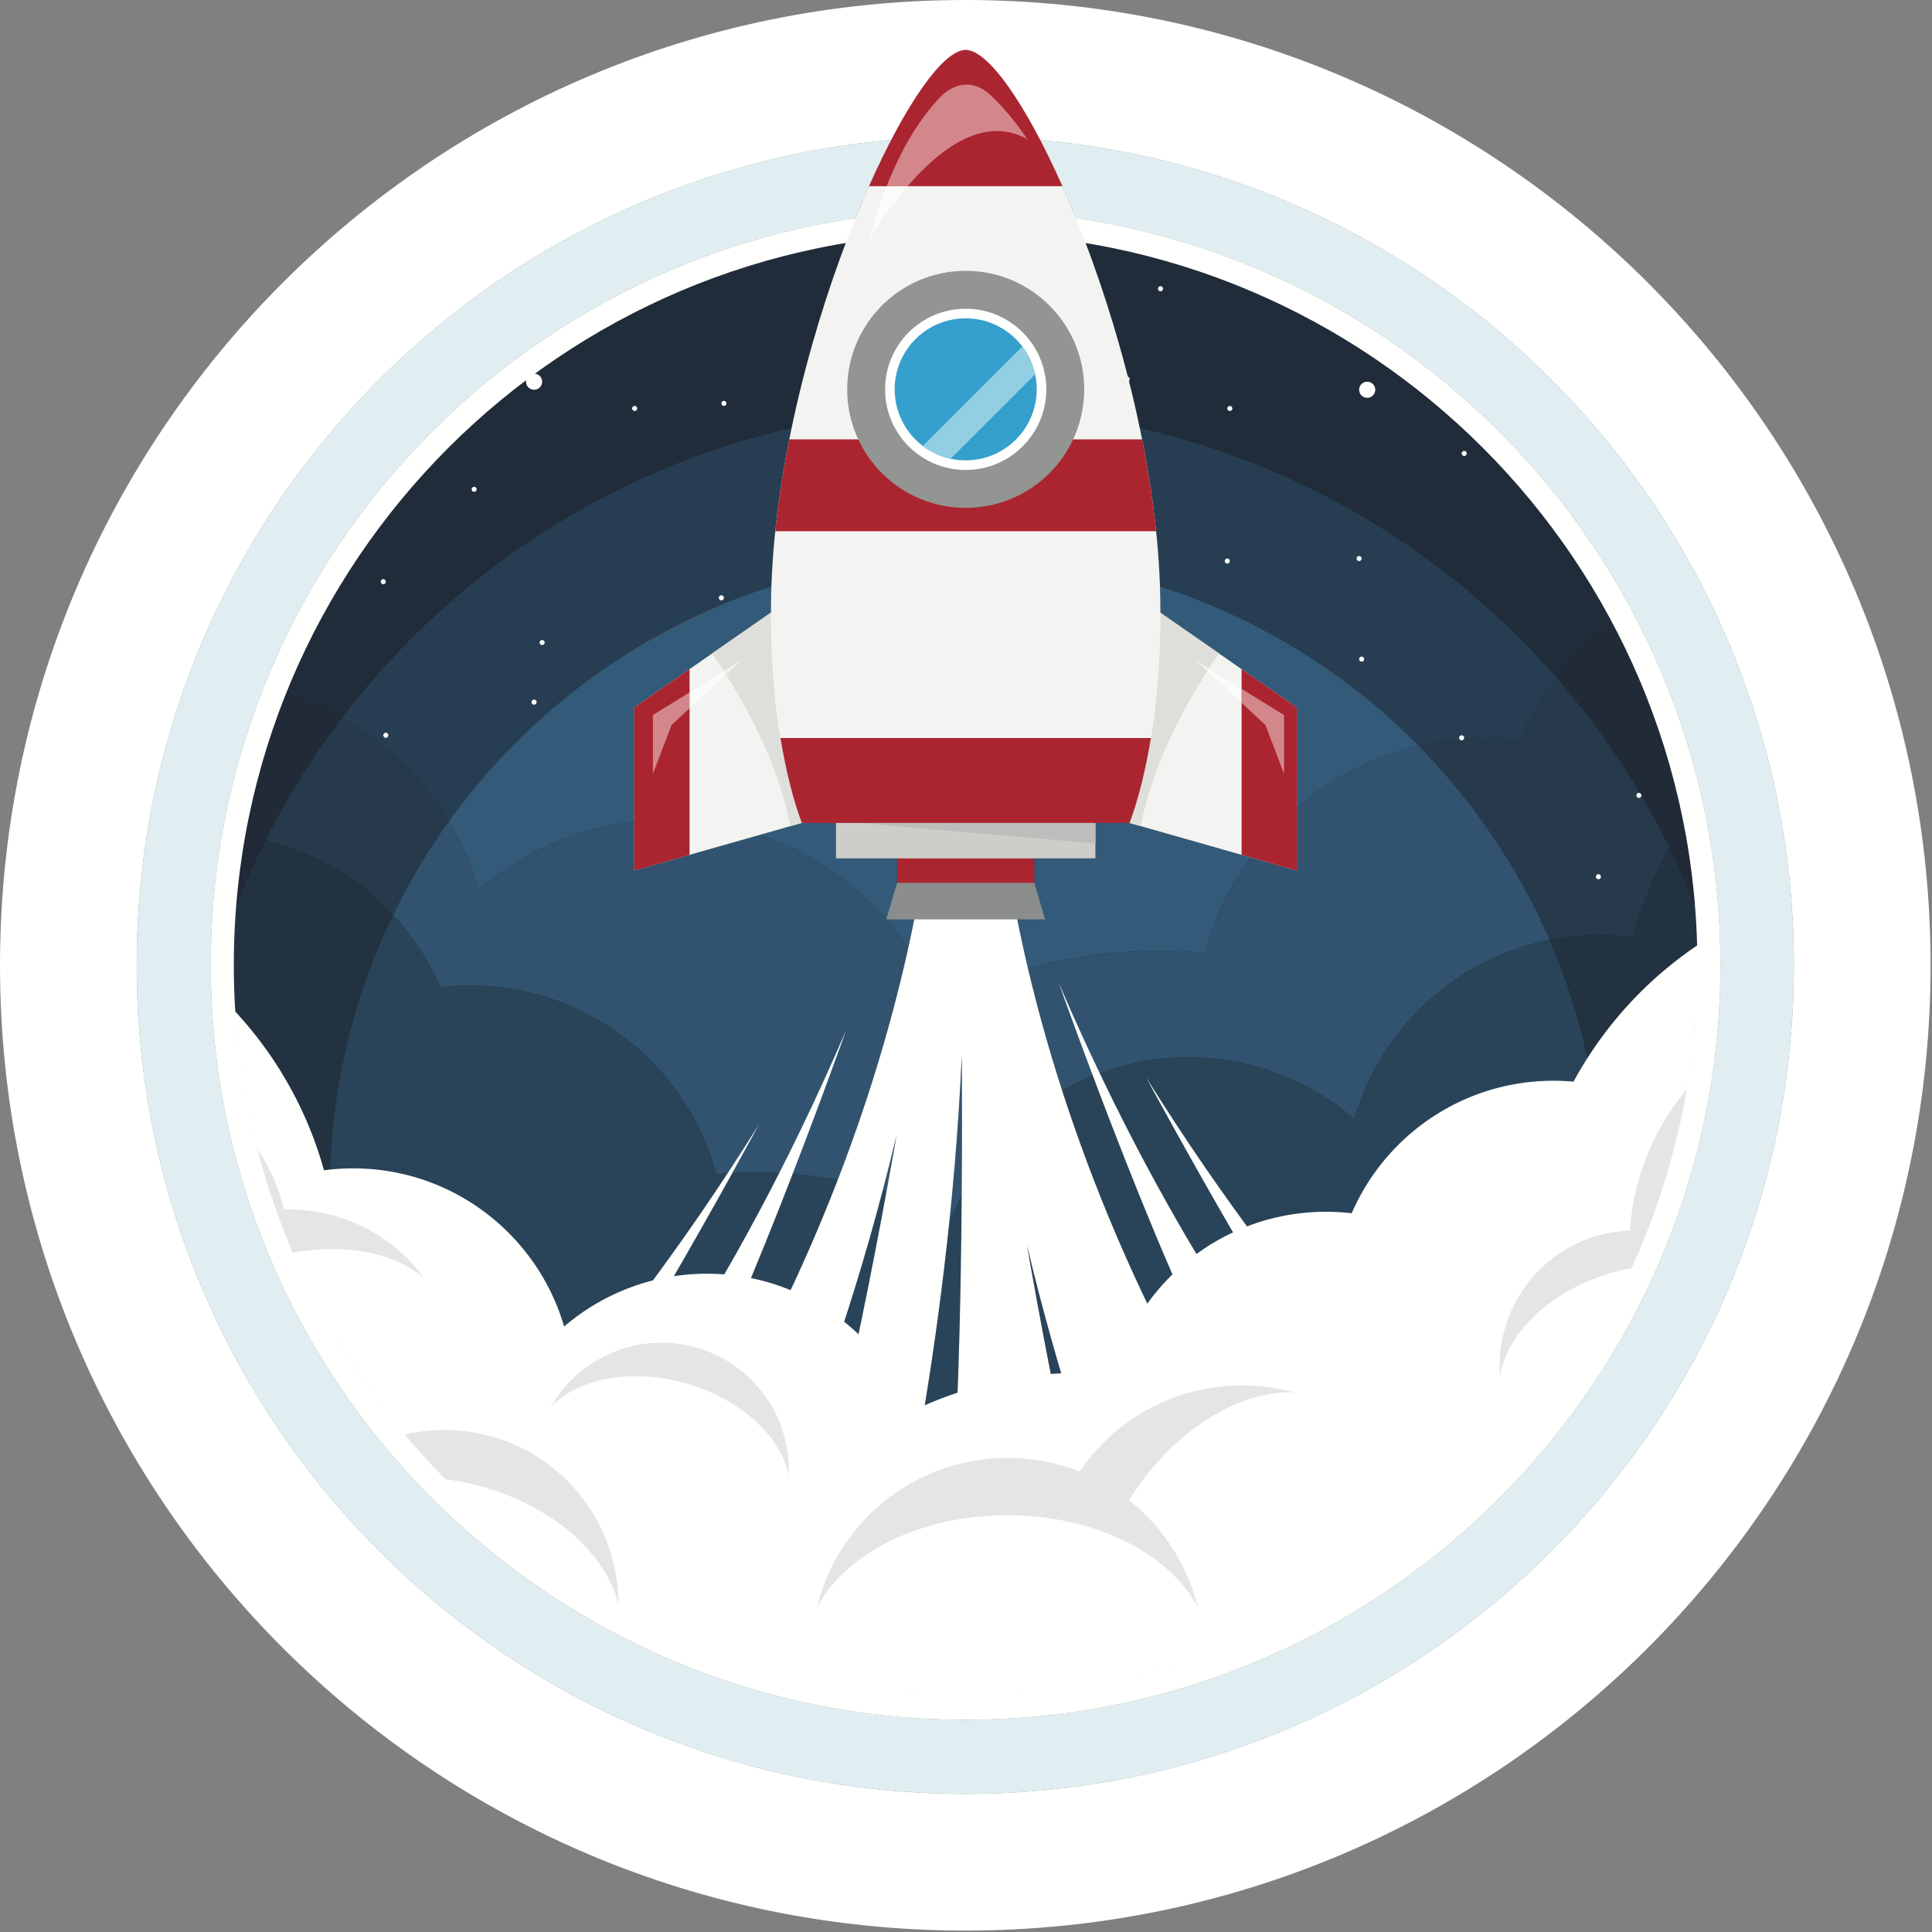 <?xml version="1.0" encoding="UTF-8"?>
<svg width="490px" height="490px" viewBox="0 0 490 490" version="1.1" xmlns="http://www.w3.org/2000/svg" xmlns:xlink="http://www.w3.org/1999/xlink">
    <rect x="0" y="0" width="490" height="490" fill="#808080" stroke="none"/>
    <!-- Generator: Sketch 60.1 (88133) - https://sketch.com -->
    <title>Space Rocket</title>
    <desc>Created with Sketch.</desc>
    <defs>
        <path d="M186.917,0.082 C290.016,0.082 373.593,83.66 373.593,186.758 C373.593,289.856 290.016,373.433 186.917,373.433 C83.819,373.433 0.241,289.856 0.241,186.758 C0.241,83.66 83.819,0.082 186.917,0.082 Z" id="path-1"></path>
        <path d="M373.593,186.758 C373.593,289.856 290.016,373.433 186.917,373.433 C83.819,373.433 0.241,289.856 0.241,186.758 C0.241,83.66 83.819,0.082 186.917,0.082 C290.016,0.082 373.593,83.66 373.593,186.758" id="path-3"></path>
    </defs>
    <g id="Launching-Soon" stroke="none" stroke-width="1" fill="none" fill-rule="evenodd">
        <g id="Desktop-HD" transform="translate(-395, -96)">
            <g id="Space-Rocket" transform="translate(395, 96)">
                <path d="M244.82,489.641 C109.61,489.641 2.84217094e-14,380.034 2.84217094e-14,244.823 C2.84217094e-14,109.61 109.61,2.84217094e-14 244.82,2.84217094e-14 C380.034,2.84217094e-14 489.642,109.61 489.642,244.823 C489.642,380.034 380.034,489.641 244.82,489.641 M226.025,35.504 C118.768,45.008 34.673,135.092 34.673,244.823 C34.673,360.885 128.76,454.969 244.82,454.969 C360.883,454.969 454.968,360.885 454.968,244.823 C454.968,135.17 370.981,45.134 263.83,35.522 C259.806,27.795 255.873,21.656 252.388,17.697 C252.383,17.69 252.379,17.686 252.373,17.68 C252.37,17.675 252.369,17.674 252.366,17.671 C252.358,17.662 252.352,17.655 252.345,17.647 C252.343,17.645 252.343,17.645 252.341,17.643 C249.719,14.674 247.352,12.943 245.392,12.699 C245.364,12.695 245.336,12.692 245.309,12.69 L245.308,12.69 C245.303,12.689 245.296,12.689 245.29,12.688 L245.287,12.688 C245.281,12.687 245.276,12.687 245.269,12.686 C245.268,12.686 245.268,12.686 245.267,12.686 C245.247,12.684 245.227,12.682 245.208,12.68 C245.206,12.68 245.204,12.68 245.203,12.68 C245.199,12.68 245.193,12.679 245.188,12.679 C245.187,12.679 245.185,12.679 245.183,12.679 C245.178,12.678 245.173,12.678 245.168,12.678 C245.166,12.677 245.165,12.677 245.163,12.677 C245.158,12.677 245.152,12.677 245.147,12.676 C245.146,12.676 245.145,12.676 245.144,12.676 C245.131,12.675 245.118,12.675 245.105,12.669 C245.104,12.669 245.102,12.669 245.102,12.669 C245.096,12.669 245.091,12.669 245.087,12.669 C245.084,12.669 245.082,12.669 245.081,12.669 C245.076,12.669 245.071,12.669 245.067,12.669 C245.065,12.669 245.063,12.669 245.061,12.669 C245.056,12.669 245.051,12.669 245.047,12.669 C245.046,12.669 245.043,12.669 245.042,12.669 C245.029,12.669 245.016,12.669 245.003,12.669 C245.003,12.669 245,12.669 244.999,12.669 C244.995,12.669 244.99,12.669 244.985,12.669 C244.983,12.669 244.981,12.669 244.979,12.669 C244.974,12.669 244.971,12.669 244.967,12.669 C244.965,12.669 244.962,12.669 244.959,12.669 C244.956,12.669 244.952,12.669 244.947,12.669 C244.945,12.669 244.943,12.669 244.941,12.669 C244.934,12.669 244.929,12.669 244.922,12.669 C244.916,12.669 244.909,12.669 244.904,12.669 C244.901,12.669 244.9,12.669 244.898,12.669 C244.893,12.669 244.889,12.669 244.885,12.669 C244.882,12.669 244.88,12.669 244.878,12.669 C244.874,12.669 244.871,12.669 244.866,12.669 C244.863,12.669 244.861,12.669 244.859,12.669 C244.854,12.669 244.85,12.669 244.846,12.669 C244.844,12.669 244.842,12.669 244.84,12.669 C244.834,12.669 244.828,12.669 244.822,12.669 L244.821,12.669 C244.815,12.669 244.809,12.669 244.803,12.669 C244.8,12.669 244.798,12.669 244.797,12.669 C244.793,12.669 244.788,12.669 244.784,12.669 C244.781,12.669 244.779,12.669 244.777,12.669 C244.772,12.669 244.768,12.669 244.765,12.669 C244.761,12.669 244.76,12.669 244.757,12.669 C244.753,12.669 244.75,12.669 244.745,12.669 C244.742,12.669 244.741,12.669 244.739,12.669 C244.733,12.669 244.729,12.675 244.725,12.675 C244.723,12.675 244.72,12.675 244.719,12.675 C244.713,12.675 244.707,12.676 244.701,12.676 C244.699,12.676 244.696,12.677 244.693,12.677 C244.69,12.677 244.686,12.677 244.683,12.677 C244.679,12.677 244.676,12.678 244.674,12.678 C244.671,12.678 244.666,12.678 244.663,12.678 C244.66,12.679 244.657,12.679 244.653,12.679 C244.651,12.679 244.648,12.68 244.645,12.68 C244.642,12.68 244.638,12.68 244.635,12.68 C244.632,12.681 244.629,12.681 244.625,12.681 C244.622,12.681 244.619,12.682 244.616,12.682 C244.61,12.682 244.604,12.684 244.598,12.684 C244.595,12.685 244.592,12.685 244.589,12.685 C244.587,12.685 244.583,12.686 244.58,12.686 C244.577,12.686 244.572,12.686 244.569,12.687 C244.567,12.687 244.564,12.687 244.562,12.687 C244.558,12.688 244.554,12.688 244.55,12.688 C244.548,12.689 244.545,12.689 244.543,12.689 C244.539,12.689 244.536,12.69 244.531,12.69 C244.529,12.69 244.528,12.69 244.526,12.691 C244.51,12.692 244.496,12.694 244.48,12.695 C244.479,12.695 244.479,12.696 244.477,12.696 C244.473,12.696 244.468,12.698 244.463,12.698 C244.462,12.698 244.46,12.699 244.459,12.699 C244.455,12.699 244.449,12.7 244.445,12.7 C244.444,12.7 244.443,12.701 244.442,12.701 C244.436,12.701 244.431,12.702 244.426,12.703 C239.856,13.3 233.083,21.952 226.025,35.504" id="Fill-4" fill="#FFFFFF"></path>
                <path d="M244.82,454.969 C128.76,454.969 34.673,360.885 34.673,244.823 C34.673,135.092 118.768,45.008 226.025,35.504 C223.007,41.298 219.934,47.991 216.962,55.328 C124.589,68.888 53.455,148.661 53.455,244.739 C53.455,350.301 139.335,436.181 244.898,436.181 C350.46,436.181 436.342,350.301 436.342,244.739 C436.342,148.68 365.232,68.919 272.887,55.336 C269.916,48.001 266.847,41.316 263.83,35.522 C370.981,45.134 454.968,135.17 454.968,244.823 C454.968,360.885 360.883,454.969 244.82,454.969" id="Fill-5" fill="#E1EEF1"></path>
                <g id="Group-44" transform="translate(57.981, 57.981)">
                    <mask id="mask-2" fill="white">
                        <use xlink:href="#path-1"></use>
                    </mask>
                    <g id="Clip-7"></g>
                    <polygon id="Fill-6" fill="#1D242E" mask="url(#mask-2)" points="0.238 373.507 373.615 373.507 373.615 0 0.238 0"></polygon>
                    <path d="M28.785,124.071 C24.309,121.551 19.542,119.486 14.547,117.938 C38.308,58.642 91.815,14.355 156.513,3.651 C151.142,17.848 146.249,34.018 142.779,50.611 C96.61,61.084 56.544,87.638 28.785,124.071 M336.723,113.861 C309.556,82.705 272.823,60.099 231.107,50.623 C227.638,34.031 222.746,17.858 217.374,3.66 C275.307,13.262 324.262,49.793 350.913,99.913 C345.577,103.902 340.802,108.597 336.723,113.861" id="Fill-8" fill="#212C3A" mask="url(#mask-2)"></path>
                    <path d="M55.847,150.369 C49.265,139.431 39.923,130.342 28.785,124.071 C56.544,87.638 96.61,61.084 142.779,50.611 C139.981,63.992 138.109,77.643 137.66,90.75 C104.384,101.412 75.805,122.591 55.847,150.369 M301.788,131.162 C283.725,112.835 261.317,98.815 236.224,90.766 C235.776,77.66 233.904,64.004 231.107,50.623 C272.823,60.099 309.556,82.705 336.723,113.861 C332.974,118.701 329.813,124.022 327.351,129.714 C324.528,129.385 321.662,129.197 318.751,129.197 C312.912,129.197 307.233,129.876 301.788,131.162" id="Fill-9" fill="#273E52" mask="url(#mask-2)"></path>
                    <path d="M202.72,187.573 C201.017,180.355 199.687,173.774 198.649,167.93 L204.345,167.93 L204.345,159.732 L219.857,159.732 L219.857,150.17 L226.467,150.17 L231.354,151.56 L256.914,158.83 L259.24,159.492 C253.997,166.686 250.025,174.867 247.656,183.704 C243.88,183.371 240.065,183.193 236.206,183.193 C224.625,183.193 213.4,184.717 202.72,187.573 M172.374,182.447 C163.409,169.157 150.225,158.951 134.741,153.756 L142.465,151.559 C142.465,151.56 142.465,151.56 142.465,151.56 L147.351,150.17 L154.025,150.17 L154.025,159.732 L169.538,159.732 L169.538,167.93 L175.273,167.93 C174.487,172.36 173.532,177.212 172.374,182.447 M63.425,167.694 C61.64,161.55 59.076,155.738 55.847,150.369 C75.805,122.591 104.384,101.412 137.66,90.75 C137.592,92.764 137.556,94.769 137.556,96.754 C137.556,96.963 137.556,97.171 137.556,97.379 L102.886,121.454 L102.886,150.432 C87.903,152.146 74.294,158.368 63.425,167.694 M270.931,146.852 L270.931,121.454 L236.327,97.424 C236.328,97.201 236.328,96.978 236.328,96.754 C236.328,94.772 236.293,92.777 236.224,90.766 C261.317,98.815 283.725,112.835 301.788,131.162 C290.206,133.895 279.679,139.365 270.931,146.852" id="Fill-10" fill="#335B79" mask="url(#mask-2)"></path>
                    <path d="M365.321,156.83 C357.659,141.247 348.019,126.816 336.723,113.861 C340.802,108.597 345.577,103.902 350.913,99.913 C359.247,115.588 365.396,132.581 368.958,150.508 C367.68,152.573 366.468,154.679 365.321,156.83 M9.346,155.156 C7.652,154.753 5.931,154.417 4.188,154.151 C6.422,141.603 9.92,129.484 14.547,117.938 C19.542,119.486 24.309,121.551 28.785,124.071 C21.392,133.774 14.877,144.168 9.346,155.156" id="Fill-11" fill="#212B38" mask="url(#mask-2)"></path>
                    <path d="M335.015,180.406 C327.034,161.95 315.701,145.279 301.788,131.162 C307.233,129.876 312.912,129.197 318.751,129.197 C321.662,129.197 324.528,129.385 327.351,129.714 C329.813,124.022 332.974,118.701 336.723,113.861 C348.019,126.816 357.659,141.247 365.321,156.83 C361.472,164.048 358.377,171.733 356.147,179.774 C353.337,179.4 350.478,179.188 347.566,179.188 C343.27,179.188 339.076,179.607 335.015,180.406 M41.721,174.072 C33.174,164.867 21.979,158.157 9.346,155.156 C14.877,144.168 21.392,133.774 28.785,124.071 C39.923,130.342 49.265,139.431 55.847,150.369 C50.491,157.824 45.761,165.743 41.721,174.072" id="Fill-12" fill="#263A4C" mask="url(#mask-2)"></path>
                    <path d="M183.412,250.792 C183.252,250.714 183.092,250.637 182.933,250.56 C184.261,237.567 185.327,223.832 185.943,209.682 C185.943,209.682 186.089,224.884 185.932,245.278 C185.008,247.068 184.167,248.909 183.412,250.792 M166.845,244.281 C166.525,244.184 166.207,244.089 165.886,243.994 C167.077,239.462 168.251,234.79 169.401,229.973 C169.401,229.973 168.45,235.55 166.845,244.281 M154.489,241.271 C147.765,240.029 140.834,239.38 133.75,239.38 C130.362,239.38 127.01,239.539 123.696,239.829 C116.303,212.262 91.156,191.959 61.257,191.959 C58.7,191.959 56.183,192.123 53.704,192.413 C50.763,185.616 46.689,179.423 41.721,174.072 C45.761,165.743 50.491,157.824 55.847,150.369 C59.076,155.738 61.64,161.55 63.425,167.694 C74.294,158.368 87.903,152.146 102.886,150.432 L102.886,162.818 L116.906,158.83 L134.741,153.756 C150.225,158.951 163.409,169.157 172.374,182.447 C168.758,198.793 163.156,218.85 154.489,241.271 M285.495,225.769 C274.184,216.066 259.494,210.189 243.424,210.189 C231.776,210.189 220.851,213.27 211.416,218.661 C207.769,207.372 204.931,196.939 202.72,187.573 C213.4,184.717 224.625,183.193 236.206,183.193 C240.065,183.193 243.88,183.371 247.656,183.704 C250.025,174.867 253.997,166.686 259.24,159.492 L270.931,162.818 L270.931,146.852 C279.679,139.365 290.206,133.895 301.788,131.162 C315.701,145.279 327.034,161.95 335.015,180.406 C311.254,185.084 292.173,202.788 285.495,225.769" id="Fill-13" fill="#31536F" mask="url(#mask-2)"></path>
                    <path d="M1.92,171.77 C2.399,165.813 3.159,159.937 4.188,154.151 C5.931,154.417 7.652,154.753 9.346,155.156 C6.629,160.554 4.146,166.103 1.92,171.77 M371.913,171.77 C369.916,166.685 367.714,161.7 365.321,156.83 C366.468,154.679 367.68,152.573 368.958,150.508 C370.341,157.46 371.334,164.564 371.913,171.77" id="Fill-14" fill="#202935" mask="url(#mask-2)"></path>
                    <path d="M342.093,288.474 C346.07,274.455 348.196,259.664 348.196,244.372 C348.196,221.646 343.496,200.017 335.015,180.406 C339.076,179.607 343.27,179.188 347.566,179.188 C350.478,179.188 353.337,179.4 356.147,179.774 C358.377,171.733 361.472,164.048 365.321,156.83 C367.714,161.7 369.916,166.685 371.913,171.77 C372.311,176.716 372.513,181.711 372.513,186.758 C372.513,224.285 361.319,259.243 342.093,288.474 M31.738,288.47 C12.512,259.239 1.321,224.285 1.321,186.758 C1.321,181.711 1.523,176.716 1.92,171.77 C4.146,166.103 6.629,160.554 9.346,155.156 C21.979,158.157 33.174,164.867 41.721,174.072 C31.417,195.318 25.635,219.172 25.635,244.372 C25.635,259.659 27.764,274.456 31.738,288.47" id="Fill-15" fill="#233241" mask="url(#mask-2)"></path>
                    <path d="M186.917,372.354 C181.908,372.354 176.947,372.154 172.036,371.763 L201.798,371.763 C196.887,372.154 191.927,372.354 186.917,372.354 M227.939,367.785 C216.76,341.552 202.471,257.784 202.471,257.784 C215.646,312.994 232.081,349.588 239.643,364.727 C235.793,365.869 231.889,366.89 227.939,367.785 M166.225,350.268 C166.225,350.268 177.102,307.594 182.933,250.56 C183.092,250.637 183.252,250.714 183.412,250.792 C184.167,248.909 185.008,247.068 185.932,245.278 C185.663,279.812 184.52,329.235 180.309,344.929 L166.225,350.268 M95.278,348.112 C69.687,333.521 47.88,313.011 31.738,288.47 C27.764,274.456 25.635,259.659 25.635,244.372 C25.635,219.172 31.417,195.318 41.721,174.072 C46.689,179.423 50.763,185.616 53.704,192.413 C56.183,192.123 58.7,191.959 61.257,191.959 C91.156,191.959 116.303,212.262 123.696,239.829 C127.01,239.539 130.362,239.38 133.75,239.38 C140.834,239.38 147.765,240.029 154.489,241.271 C142.085,273.354 123.408,310.274 95.278,348.112 M278.619,348.075 C243.63,301.002 223.263,255.338 211.416,218.661 C220.851,213.27 231.776,210.189 243.424,210.189 C259.494,210.189 274.184,216.066 285.495,225.769 C292.173,202.788 311.254,185.084 335.015,180.406 C343.496,200.017 348.196,221.646 348.196,244.372 C348.196,259.664 346.07,274.455 342.093,288.474 C325.965,312.996 304.183,333.487 278.619,348.075 M128.063,344.809 C128.063,344.809 148.718,309.312 165.886,243.994 C166.207,244.089 166.525,244.184 166.845,244.281 C162.04,270.423 151.381,324.814 142.905,342.236 L128.063,344.809" id="Fill-16" fill="#294459" mask="url(#mask-2)"></path>
                    <path d="M180.309,344.929 L166.225,350.268 C166.225,350.268 182.622,285.943 185.943,209.682 C185.943,209.682 187.007,319.967 180.309,344.929 M128.063,344.809 C128.063,344.809 151.683,304.219 169.401,229.973 C169.401,229.973 154.213,318.996 142.905,342.236 L128.063,344.809 M228.966,370.048 C217.657,346.809 202.471,257.784 202.471,257.784 C218.702,325.801 239.882,365.567 243.323,371.763 L297.419,371.763 C198.076,254.353 194.992,137.822 194.992,137.822 L178.93,137.822 C178.93,137.822 175.848,254.353 76.504,371.763 L238.85,371.763 L228.966,370.048" id="Fill-17" fill="#FFFFFE" mask="url(#mask-2)"></path>
                    <path d="M210.579,191.39 C210.579,191.39 240.756,276.507 255.868,297.474 L270.931,297.474 C270.931,297.474 240.724,261.514 210.579,191.39" id="Fill-18" fill="#FFFFFE" mask="url(#mask-2)"></path>
                    <path d="M232.742,215.348 C232.742,215.348 275.516,294.884 293.643,313.308 L308.53,311.017 C308.53,311.017 273.207,280.07 232.742,215.348" id="Fill-19" fill="#FFFFFE" mask="url(#mask-2)"></path>
                    <path d="M156.589,203.369 C156.589,203.369 126.414,288.489 111.3,309.451 L96.238,309.451 C96.238,309.451 126.446,273.493 156.589,203.369" id="Fill-20" fill="#FFFFFE" mask="url(#mask-2)"></path>
                    <path d="M134.428,227.325 C134.428,227.325 91.653,306.866 73.526,325.286 L58.639,322.996 C58.639,322.996 93.963,292.051 134.428,227.325" id="Fill-21" fill="#FFFFFE" mask="url(#mask-2)"></path>
                    <path d="M462.758,369.696 C462.758,423.74 418.948,467.551 364.904,467.551 C310.86,467.551 267.048,423.74 267.048,369.696 C267.048,315.652 310.86,271.839 364.904,271.839 C418.948,271.839 462.758,315.652 462.758,369.696" id="Fill-22" fill="#FFFFFE" mask="url(#mask-2)"></path>
                    <path d="M313.713,388.072 C313.713,442.116 269.901,485.929 215.857,485.929 C161.813,485.929 118.002,442.116 118.002,388.072 C118.002,334.028 161.813,290.217 215.857,290.217 C269.901,290.217 313.713,334.028 313.713,388.072" id="Fill-23" fill="#FFFFFE" mask="url(#mask-2)"></path>
                    <path d="M525.036,262.931 C525.036,316.976 481.223,360.788 427.18,360.788 C373.136,360.788 329.324,316.976 329.324,262.931 C329.324,208.887 373.136,165.077 427.18,165.077 C481.223,165.077 525.036,208.887 525.036,262.931" id="Fill-24" fill="#FFFFFE" mask="url(#mask-2)"></path>
                    <path d="M169.414,391.916 C169.414,445.96 125.603,489.771 71.559,489.771 C17.514,489.771 -26.297,445.96 -26.297,391.916 C-26.297,337.872 17.514,294.061 71.559,294.061 C125.603,294.061 169.414,337.872 169.414,391.916" id="Fill-25" fill="#FFFFFE" mask="url(#mask-2)"></path>
                    <path d="M41.834,335.214 C41.834,389.258 -1.977,433.069 -56.022,433.069 C-110.065,433.069 -153.877,389.258 -153.877,335.214 C-153.877,281.169 -110.065,237.359 -56.022,237.359 C-1.977,237.359 41.834,281.169 41.834,335.214" id="Fill-26" fill="#FFFFFE" mask="url(#mask-2)"></path>
                    <path d="M27.745,265.058 C27.745,319.102 -16.066,362.913 -70.11,362.913 C-124.155,362.913 -167.965,319.102 -167.965,265.058 C-167.965,211.014 -124.155,167.202 -70.11,167.202 C-16.066,167.202 27.745,211.014 27.745,265.058" id="Fill-27" fill="#FFFFFE" mask="url(#mask-2)"></path>
                    <path d="M87.303,294.061 C87.303,324.833 62.357,349.781 31.585,349.781 C0.811,349.781 -24.135,324.833 -24.135,294.061 C-24.135,263.288 0.811,238.341 31.585,238.341 C62.357,238.341 87.303,263.288 87.303,294.061" id="Fill-28" fill="#FFFFFE" mask="url(#mask-2)"></path>
                    <path d="M334.055,305.069 C334.055,335.842 309.108,360.788 278.335,360.788 C247.563,360.788 222.616,335.842 222.616,305.069 C222.616,274.295 247.563,249.349 278.335,249.349 C309.108,249.349 334.055,274.295 334.055,305.069" id="Fill-29" fill="#FFFFFE" mask="url(#mask-2)"></path>
                    <path d="M391.717,271.839 C391.717,302.613 366.771,327.559 335.998,327.559 C305.225,327.559 280.279,302.613 280.279,271.839 C280.279,241.068 305.225,216.12 335.998,216.12 C366.771,216.12 391.717,241.068 391.717,271.839" id="Fill-30" fill="#FFFFFE" mask="url(#mask-2)"></path>
                    <path d="M177.056,320.777 C177.056,351.551 152.109,376.496 121.338,376.496 C90.564,376.496 65.618,351.551 65.618,320.777 C65.618,290.003 90.564,265.058 121.338,265.058 C152.109,265.058 177.056,290.003 177.056,320.777" id="Fill-31" fill="#FFFFFE" mask="url(#mask-2)"></path>
                    <path d="M-11.432,331.197 C3.312,331.197 15.852,337.668 20.492,346.697 C17.018,332.288 4.045,321.579 -11.432,321.579 C-26.909,321.579 -39.882,332.288 -43.356,346.697 C-38.717,337.668 -26.176,331.197 -11.432,331.197" id="Fill-32" fill="#E5E6E3" mask="url(#mask-2)"></path>
                    <path d="M33.233,313.344 C27.245,311.065 20.532,310.511 13.837,312.139 C4.721,314.356 -2.567,320.18 -6.89,327.725 C-4.649,327.853 -2.495,328.345 -0.494,329.168 C4.034,325.761 9.699,323.042 16.109,321.486 C18.618,320.876 21.105,320.486 23.543,320.282 C26.004,317.098 29.367,314.645 33.233,313.344" id="Fill-33" fill="#E5E6E3" mask="url(#mask-2)"></path>
                    <path d="M62.171,318.511 C81.394,323.217 95.68,335.661 98.846,348.911 C98.919,329.014 85.423,310.911 65.244,305.969 C45.064,301.027 24.73,310.846 15.601,328.524 C24.531,318.235 42.947,313.804 62.171,318.511" id="Fill-34" fill="#E5E6E3" mask="url(#mask-2)"></path>
                    <path d="M197.517,326.324 C219.836,326.324 238.818,336.121 245.841,349.787 C240.583,327.974 220.944,311.766 197.517,311.766 C174.09,311.766 154.451,327.974 149.192,349.787 C156.216,336.121 175.198,326.324 197.517,326.324" id="Fill-35" fill="#E5E6E3" mask="url(#mask-2)"></path>
                    <path d="M213.952,318.248 C214.178,318.241 214.395,318.217 214.625,318.217 C219.267,318.217 224.099,320.131 227.892,323.249 C238.804,305.406 255.585,294.696 270.192,295.152 C248.831,289.256 225.464,298.284 213.952,318.248" id="Fill-36" fill="#E5E6E3" mask="url(#mask-2)"></path>
                    <path d="M387.679,225.788 C408.199,207.212 433.8,200.416 451.63,207.136 C428.642,191.459 397.102,192.904 375.562,212.399 C354.025,231.897 349.46,263.138 362.78,287.567 C357.861,269.161 367.161,244.359 387.679,225.788" id="Fill-37" fill="#E5E6E3" mask="url(#mask-2)"></path>
                    <path d="M360.188,254.262 C355.575,253.781 350.787,254.23 346.092,255.754 C330.719,260.734 321.271,275.546 322.459,290.98 C324.16,280.517 334.539,270.053 349.188,265.308 C351.962,264.41 354.732,263.771 357.452,263.368 C357.625,260.105 358.59,256.996 360.188,254.262" id="Fill-38" fill="#E5E6E3" mask="url(#mask-2)"></path>
                    <path d="M-10.427,233.194 C5.294,244.186 13.842,260.432 12.059,273.516 C19.097,255.561 13.246,234.473 -3.257,222.938 C-19.759,211.399 -41.576,213.143 -56.022,225.921 C-44.344,219.753 -26.149,222.201 -10.427,233.194" id="Fill-39" fill="#E5E6E3" mask="url(#mask-2)"></path>
                    <path d="M116.11,292.914 C130.045,296.931 140.136,306.461 142.063,316.259 C142.703,301.692 133.356,288.037 118.727,283.825 C104.099,279.608 88.92,286.196 81.713,298.871 C88.557,291.6 102.172,288.9 116.11,292.914" id="Fill-40" fill="#E5E6E3" mask="url(#mask-2)"></path>
                    <path d="M9.631,249.097 C11.892,252.251 13.305,256.257 13.63,260.309 C27.85,257 41.373,259.246 49.548,266.107 C40.342,253.601 24.963,247.09 9.631,249.097" id="Fill-41" fill="#E5E6E3" mask="url(#mask-2)"></path>
                    <path d="M331.455,329.276 C343.617,324.648 355.99,326.048 362.649,332.036 C355.261,321.245 341.201,316.484 328.434,321.342 C315.67,326.202 308.332,339.105 309.99,352.078 C310.983,343.176 319.293,333.906 331.455,329.276" id="Fill-42" fill="#E5E6E3" mask="url(#mask-2)"></path>
                    <path d="M348.026,324.089 C350.658,324.023 353.443,324.759 355.839,326.122 C359.406,316.881 365.823,310.152 372.789,308.182 C362.264,308.579 352.745,314.723 348.026,324.089" id="Fill-43" fill="#E5E6E3" mask="url(#mask-2)"></path>
                </g>
                <g id="Group-79" transform="translate(57.981, 57.981)">
                    <mask id="mask-4" fill="white">
                        <use xlink:href="#path-3"></use>
                    </mask>
                    <g id="Clip-46"></g>
                    <path d="M330.467,6.832 C330.467,7.963 329.55,8.881 328.419,8.881 C327.291,8.881 326.373,7.963 326.373,6.832 C326.373,5.701 327.291,4.787 328.419,4.787 C329.55,4.787 330.467,5.701 330.467,6.832" id="Fill-45" fill="#FFFFFE" mask="url(#mask-4)"></path>
                    <path d="M3.1,-1.81 C3.1,-0.68 2.183,0.237 1.053,0.237 C-0.077,0.237 -0.994,-0.68 -0.994,-1.81 C-0.994,-2.941 -0.077,-3.858 1.053,-3.858 C2.183,-3.858 3.1,-2.941 3.1,-1.81" id="Fill-47" fill="#FFFFFE" mask="url(#mask-4)"></path>
                    <path d="M79.521,38.826 C79.521,39.956 78.605,40.874 77.474,40.874 C76.344,40.874 75.427,39.956 75.427,38.826 C75.427,37.695 76.344,36.779 77.474,36.779 C78.605,36.779 79.521,37.695 79.521,38.826" id="Fill-48" fill="#FFFFFE" mask="url(#mask-4)"></path>
                    <path d="M1.053,91.594 C1.053,92.723 0.136,93.639 -0.994,93.639 C-2.124,93.639 -3.04,92.723 -3.04,91.594 C-3.04,90.463 -2.124,89.545 -0.994,89.545 C0.136,89.545 1.053,90.463 1.053,91.594" id="Fill-49" fill="#FFFFFE" mask="url(#mask-4)"></path>
                    <path d="M290.816,40.874 C290.816,42.004 289.9,42.92 288.769,42.92 C287.64,42.92 286.723,42.004 286.723,40.874 C286.723,39.743 287.64,38.826 288.769,38.826 C289.9,38.826 290.816,39.743 290.816,40.874" id="Fill-50" fill="#FFFFFE" mask="url(#mask-4)"></path>
                    <path d="M359.732,91.594 C359.732,92.723 358.814,93.639 357.685,93.639 C356.556,93.639 355.638,92.723 355.638,91.594 C355.638,90.463 356.556,89.545 357.685,89.545 C358.814,89.545 359.732,90.463 359.732,91.594" id="Fill-51" fill="#FFFFFE" mask="url(#mask-4)"></path>
                    <path d="M3.743,44.968 C3.743,45.323 3.456,45.611 3.1,45.611 C2.743,45.611 2.456,45.323 2.456,44.968 C2.456,44.612 2.743,44.323 3.1,44.323 C3.456,44.323 3.743,44.612 3.743,44.968" id="Fill-52" fill="#FFFFFE" mask="url(#mask-4)"></path>
                    <path d="M48.361,0.237 C48.361,0.593 48.073,0.88 47.718,0.88 C47.361,0.88 47.073,0.593 47.073,0.237 C47.073,-0.119 47.361,-0.407 47.718,-0.407 C48.073,-0.407 48.361,-0.119 48.361,0.237" id="Fill-53" fill="#FFFFFE" mask="url(#mask-4)"></path>
                    <path d="M29.596,50.995 C29.596,51.351 29.308,51.639 28.953,51.639 C28.597,51.639 28.308,51.351 28.308,50.995 C28.308,50.64 28.597,50.351 28.953,50.351 C29.308,50.351 29.596,50.64 29.596,50.995" id="Fill-54" fill="#FFFFFE" mask="url(#mask-4)"></path>
                    <path d="M110.87,14.603 C110.87,14.96 110.582,15.247 110.226,15.247 C109.869,15.247 109.582,14.96 109.582,14.603 C109.582,14.247 109.869,13.96 110.226,13.96 C110.582,13.96 110.87,14.247 110.87,14.603" id="Fill-55" fill="#FFFFFE" mask="url(#mask-4)"></path>
                    <path d="M126.261,44.323 C126.261,44.679 125.972,44.968 125.616,44.968 C125.261,44.968 124.972,44.679 124.972,44.323 C124.972,43.968 125.261,43.678 125.616,43.678 C125.972,43.678 126.261,43.968 126.261,44.323" id="Fill-56" fill="#FFFFFE" mask="url(#mask-4)"></path>
                    <path d="M62.918,66.121 C62.918,66.475 62.629,66.763 62.274,66.763 C61.917,66.763 61.629,66.475 61.629,66.121 C61.629,65.764 61.917,65.475 62.274,65.475 C62.629,65.475 62.918,65.764 62.918,66.121" id="Fill-57" fill="#FFFFFE" mask="url(#mask-4)"></path>
                    <path d="M153.932,0.237 C153.932,0.593 153.644,0.88 153.289,0.88 C152.932,0.88 152.644,0.593 152.644,0.237 C152.644,-0.119 152.932,-0.407 153.289,-0.407 C153.644,-0.407 153.932,-0.119 153.932,0.237" id="Fill-58" fill="#FFFFFE" mask="url(#mask-4)"></path>
                    <path d="M80.165,104.974 C80.165,105.329 79.877,105.619 79.521,105.619 C79.165,105.619 78.877,105.329 78.877,104.974 C78.877,104.619 79.165,104.33 79.521,104.33 C79.877,104.33 80.165,104.619 80.165,104.974" id="Fill-59" fill="#FFFFFE" mask="url(#mask-4)"></path>
                    <path d="M40.514,128.498 C40.514,128.855 40.226,129.142 39.87,129.142 C39.514,129.142 39.226,128.855 39.226,128.498 C39.226,128.142 39.514,127.855 39.87,127.855 C40.226,127.855 40.514,128.142 40.514,128.498" id="Fill-60" fill="#FFFFFE" mask="url(#mask-4)"></path>
                    <path d="M125.616,93.639 C125.616,93.996 125.328,94.285 124.972,94.285 C124.616,94.285 124.329,93.996 124.329,93.639 C124.329,93.285 124.616,92.996 124.972,92.996 C125.328,92.996 125.616,93.285 125.616,93.639" id="Fill-61" fill="#FFFFFE" mask="url(#mask-4)"></path>
                    <path d="M78.119,120.099 C78.119,120.456 77.829,120.744 77.474,120.744 C77.118,120.744 76.83,120.456 76.83,120.099 C76.83,119.744 77.118,119.456 77.474,119.456 C77.829,119.456 78.119,119.744 78.119,120.099" id="Fill-62" fill="#FFFFFE" mask="url(#mask-4)"></path>
                    <path d="M103.629,45.611 C103.629,45.968 103.341,46.255 102.984,46.255 C102.629,46.255 102.341,45.968 102.341,45.611 C102.341,45.255 102.629,44.968 102.984,44.968 C103.341,44.968 103.629,45.255 103.629,45.611" id="Fill-63" fill="#FFFFFE" mask="url(#mask-4)"></path>
                    <path d="M236.989,15.247 C236.989,15.603 236.7,15.892 236.344,15.892 C235.988,15.892 235.699,15.603 235.699,15.247 C235.699,14.892 235.988,14.603 236.344,14.603 C236.7,14.603 236.989,14.892 236.989,15.247" id="Fill-64" fill="#FFFFFE" mask="url(#mask-4)"></path>
                    <path d="M254.578,45.611 C254.578,45.968 254.289,46.255 253.933,46.255 C253.576,46.255 253.288,45.968 253.288,45.611 C253.288,45.255 253.576,44.968 253.933,44.968 C254.289,44.968 254.578,45.255 254.578,45.611" id="Fill-65" fill="#FFFFFE" mask="url(#mask-4)"></path>
                    <path d="M277.625,0.88 C277.625,1.236 277.336,1.525 276.98,1.525 C276.624,1.525 276.336,1.236 276.336,0.88 C276.336,0.525 276.624,0.237 276.98,0.237 C277.336,0.237 277.625,0.525 277.625,0.88" id="Fill-66" fill="#FFFFFE" mask="url(#mask-4)"></path>
                    <path d="M338.881,38.826 C338.881,39.181 338.595,39.471 338.239,39.471 C337.882,39.471 337.594,39.181 337.594,38.826 C337.594,38.471 337.882,38.182 338.239,38.182 C338.595,38.182 338.881,38.471 338.881,38.826" id="Fill-67" fill="#FFFFFE" mask="url(#mask-4)"></path>
                    <path d="M314.015,57.022 C314.015,57.377 313.728,57.667 313.372,57.667 C313.015,57.667 312.728,57.377 312.728,57.022 C312.728,56.667 313.015,56.377 313.372,56.377 C313.728,56.377 314.015,56.667 314.015,57.022" id="Fill-68" fill="#FFFFFE" mask="url(#mask-4)"></path>
                    <path d="M338.881,70.327 C338.881,70.683 338.595,70.972 338.239,70.972 C337.882,70.972 337.594,70.683 337.594,70.327 C337.594,69.972 337.882,69.683 338.239,69.683 C338.595,69.683 338.881,69.972 338.881,70.327" id="Fill-69" fill="#FFFFFE" mask="url(#mask-4)"></path>
                    <path d="M313.372,129.142 C313.372,129.498 313.084,129.787 312.728,129.787 C312.371,129.787 312.083,129.498 312.083,129.142 C312.083,128.786 312.371,128.498 312.728,128.498 C313.084,128.498 313.372,128.786 313.372,129.142" id="Fill-70" fill="#FFFFFE" mask="url(#mask-4)"></path>
                    <path d="M287.366,83.671 C287.366,84.027 287.078,84.315 286.723,84.315 C286.366,84.315 286.078,84.027 286.078,83.671 C286.078,83.316 286.366,83.027 286.723,83.027 C287.078,83.027 287.366,83.316 287.366,83.671" id="Fill-71" fill="#FFFFFE" mask="url(#mask-4)"></path>
                    <path d="M253.933,84.315 C253.933,84.67 253.644,84.959 253.288,84.959 C252.932,84.959 252.645,84.67 252.645,84.315 C252.645,83.959 252.932,83.671 253.288,83.671 C253.644,83.671 253.933,83.959 253.933,84.315" id="Fill-72" fill="#FFFFFE" mask="url(#mask-4)"></path>
                    <path d="M288.011,109.184 C288.011,109.539 287.723,109.826 287.366,109.826 C287.01,109.826 286.723,109.539 286.723,109.184 C286.723,108.827 287.01,108.538 287.366,108.538 C287.723,108.538 288.011,108.827 288.011,109.184" id="Fill-73" fill="#FFFFFE" mask="url(#mask-4)"></path>
                    <path d="M358.329,143.753 C358.329,144.111 358.042,144.398 357.685,144.398 C357.329,144.398 357.04,144.111 357.04,143.753 C357.04,143.398 357.329,143.111 357.685,143.111 C358.042,143.111 358.329,143.398 358.329,143.753" id="Fill-74" fill="#FFFFFE" mask="url(#mask-4)"></path>
                    <path d="M348.055,164.375 C348.055,164.731 347.769,165.02 347.412,165.02 C347.056,165.02 346.767,164.731 346.767,164.375 C346.767,164.02 347.056,163.732 347.412,163.732 C347.769,163.732 348.055,164.02 348.055,164.375" id="Fill-75" fill="#FFFFFE" mask="url(#mask-4)"></path>
                    <path d="M369.852,32.155 C369.852,32.511 369.565,32.799 369.209,32.799 C368.852,32.799 368.565,32.511 368.565,32.155 C368.565,31.798 368.852,31.511 369.209,31.511 C369.565,31.511 369.852,31.798 369.852,32.155" id="Fill-76" fill="#FFFFFE" mask="url(#mask-4)"></path>
                    <path d="M39.87,89.545 C39.87,89.901 39.582,90.191 39.226,90.191 C38.869,90.191 38.582,89.901 38.582,89.545 C38.582,89.191 38.869,88.901 39.226,88.901 C39.582,88.901 39.87,89.191 39.87,89.545" id="Fill-77" fill="#FFFFFE" mask="url(#mask-4)"></path>
                    <path d="M228.533,38.182 C228.533,38.539 228.247,38.826 227.891,38.826 C227.534,38.826 227.246,38.539 227.246,38.182 C227.246,37.825 227.534,37.539 227.891,37.539 C228.247,37.539 228.533,37.825 228.533,38.182" id="Fill-78" fill="#FFFFFE" mask="url(#mask-4)"></path>
                </g>
                <path d="M244.898,59.143 C142.56,59.143 59.302,142.401 59.302,244.739 C59.302,347.076 142.56,430.335 244.898,430.335 C347.236,430.335 430.493,347.076 430.493,244.739 C430.493,142.401 347.236,59.143 244.898,59.143 M244.898,436.181 C139.335,436.181 53.455,350.301 53.455,244.739 C53.455,139.176 139.335,53.296 244.898,53.296 C350.46,53.296 436.342,139.176 436.342,244.739 C436.342,350.301 350.46,436.181 244.898,436.181" id="Fill-80" fill="#FFFFFE"></path>
                <polyline id="Fill-81" fill="#F3F4F1" points="201.758 151.04 217.514 204.685 160.867 220.798 160.867 179.434 201.758 151.04"></polyline>
                <polyline id="Fill-82" fill="#AB2531" points="174.887 216.811 160.867 220.798 160.867 179.434 174.887 169.7 174.887 216.811"></polyline>
                <polyline id="Fill-83" fill="#355873" points="200.446 209.541 200.446 209.541 205.331 208.151 205.332 208.151 200.446 209.541"></polyline>
                <path d="M200.446,209.541 C197.637,194.519 189.799,180.047 184.118,171.053 L187.728,167.698 L183.603,170.241 C182.485,168.496 181.465,166.98 180.6,165.732 L195.537,155.36 C195.59,177.781 198.456,195.125 203.365,208.151 L205.331,208.151 L200.446,209.539" id="Fill-84" fill="#DEDFDA"></path>
                <path d="M174.887,179.634 L174.887,175.617 L183.603,170.241 C183.773,170.507 183.945,170.776 184.118,171.053 L174.887,179.634" id="Fill-85" fill="#FBFBF9"></path>
                <polyline id="Fill-86" fill="#D3878B" points="165.595 196.272 165.595 181.346 174.887 175.617 174.887 179.634 170.322 183.875 165.595 196.272"></polyline>
                <path d="M184.118,171.053 C183.945,170.776 183.773,170.507 183.603,170.241 L187.728,167.698 L184.118,171.053" id="Fill-87" fill="#F2F2EF"></path>
                <polyline id="Fill-88" fill="#F3F4F1" points="288.023 151.04 272.265 204.685 328.912 220.798 328.912 179.434 288.023 151.04"></polyline>
                <polyline id="Fill-89" fill="#AB2531" points="314.895 216.811 328.912 220.798 328.912 179.434 314.895 169.7 314.895 216.811"></polyline>
                <polyline id="Fill-90" fill="#355873" points="289.335 209.541 284.448 208.151 289.335 209.541"></polyline>
                <path d="M289.335,209.541 L284.448,208.151 L286.482,208.151 C291.387,195.133 294.252,177.806 294.308,155.404 L309.18,165.732 C308.425,166.821 307.552,168.115 306.598,169.587 L303.535,167.698 L306.212,170.186 C300.5,179.099 292.235,194.026 289.335,209.541" id="Fill-91" fill="#DEDFDA"></path>
                <path d="M314.895,178.256 L306.212,170.186 C306.343,169.983 306.471,169.784 306.598,169.587 L314.895,174.703 L314.895,178.256" id="Fill-92" fill="#FBFBF9"></path>
                <polyline id="Fill-93" fill="#D3878B" points="325.666 196.272 320.939 183.875 314.895 178.256 314.895 174.703 325.666 181.346 325.666 196.272"></polyline>
                <path d="M306.212,170.186 L303.535,167.698 L306.598,169.587 C306.471,169.784 306.343,169.983 306.212,170.186" id="Fill-94" fill="#F2F2EF"></path>
                <polygon id="Fill-95" fill="#AB2531" points="227.519 225.911 262.326 225.911 262.326 210.91 227.519 210.91"></polygon>
                <polyline id="Fill-96" fill="#8B8E8D" points="265.048 233.172 224.797 233.172 227.519 223.906 262.326 223.906 265.048 233.172"></polyline>
                <polygon id="Fill-97" fill="#CDCECA" points="212.006 217.713 277.838 217.713 277.838 199.721 212.006 199.721"></polygon>
                <polyline id="Fill-98" fill="#BDBEBB" points="277.838 213.924 217.872 208.718 225.192 208.151 277.838 208.151 277.838 213.924"></polyline>
                <path d="M286.482,208.151 C291.436,195.004 294.309,177.46 294.309,154.735 C294.309,91.696 258.621,12.669 244.922,12.669 C231.225,12.669 195.537,91.696 195.537,154.735 C195.537,177.46 198.411,195.004 203.365,208.151 L286.482,208.151" id="Fill-99" fill="#F3F4F1"></path>
                <path d="M196.627,134.73 L293.218,134.73 C292.416,126.995 291.199,119.178 289.662,111.43 L200.184,111.43 C198.645,119.178 197.429,126.995 196.627,134.73" id="Fill-100" fill="#AB2531"></path>
                <path d="M220.402,47.225 L269.444,47.225 C260.238,26.511 250.656,12.669 244.922,12.669 C239.191,12.669 229.609,26.511 220.402,47.225" id="Fill-101" fill="#AB2531"></path>
                <path d="M197.94,187.174 C199.261,195.14 201.09,202.68 203.365,208.718 L286.482,208.718 C288.756,202.68 290.585,195.14 291.906,187.174 L197.94,187.174" id="Fill-102" fill="#AB2531"></path>
                <path d="M220.402,61.128 C221.773,55.884 223.291,51.273 224.881,47.225 L230.202,47.225 C224.243,54.185 220.402,61.128 220.402,61.128" id="Fill-103" fill="#FBFBF9"></path>
                <path d="M230.202,47.225 L224.881,47.225 C229.407,35.704 234.517,28.736 238.442,24.668 C238.451,24.661 241.239,21.45 245.186,21.45 C246.925,21.45 248.887,22.072 250.937,23.866 C251.264,24.153 251.57,24.457 251.881,24.756 C252.021,24.902 252.161,25.034 252.296,25.16 C257.086,29.911 260.488,35.258 260.488,35.258 C257.934,33.843 255.374,33.227 252.845,33.227 C244.319,33.227 236.19,40.235 230.202,47.225" id="Fill-104" fill="#D3878B"></path>
                <path d="M274.978,98.748 C274.978,115.345 261.523,128.801 244.922,128.801 C228.325,128.801 214.868,115.345 214.868,98.748 C214.868,82.148 228.325,68.692 244.922,68.692 C261.523,68.692 274.978,82.148 274.978,98.748" id="Fill-105" fill="#929592"></path>
                <path d="M265.367,98.748 C265.367,110.038 256.215,119.191 244.922,119.191 C233.633,119.191 224.479,110.038 224.479,98.748 C224.479,87.456 233.633,78.304 244.922,78.304 C256.215,78.304 265.367,87.456 265.367,98.748" id="Fill-106" fill="#FFFFFE"></path>
                <path d="M262.934,98.748 C262.934,108.694 254.87,116.758 244.922,116.758 C234.977,116.758 226.911,108.694 226.911,98.748 C226.911,88.8 234.977,80.736 244.922,80.736 C254.87,80.736 262.934,88.8 262.934,98.748" id="Fill-107" fill="#359FCD"></path>
                <path d="M241.109,116.349 C238.508,115.788 236.115,114.668 234.065,113.116 L259.291,87.889 C260.845,89.939 261.965,92.331 262.525,94.933 L241.109,116.349" id="Fill-108" fill="#93CFE3"></path>
            </g>
        </g>
    </g>
</svg>